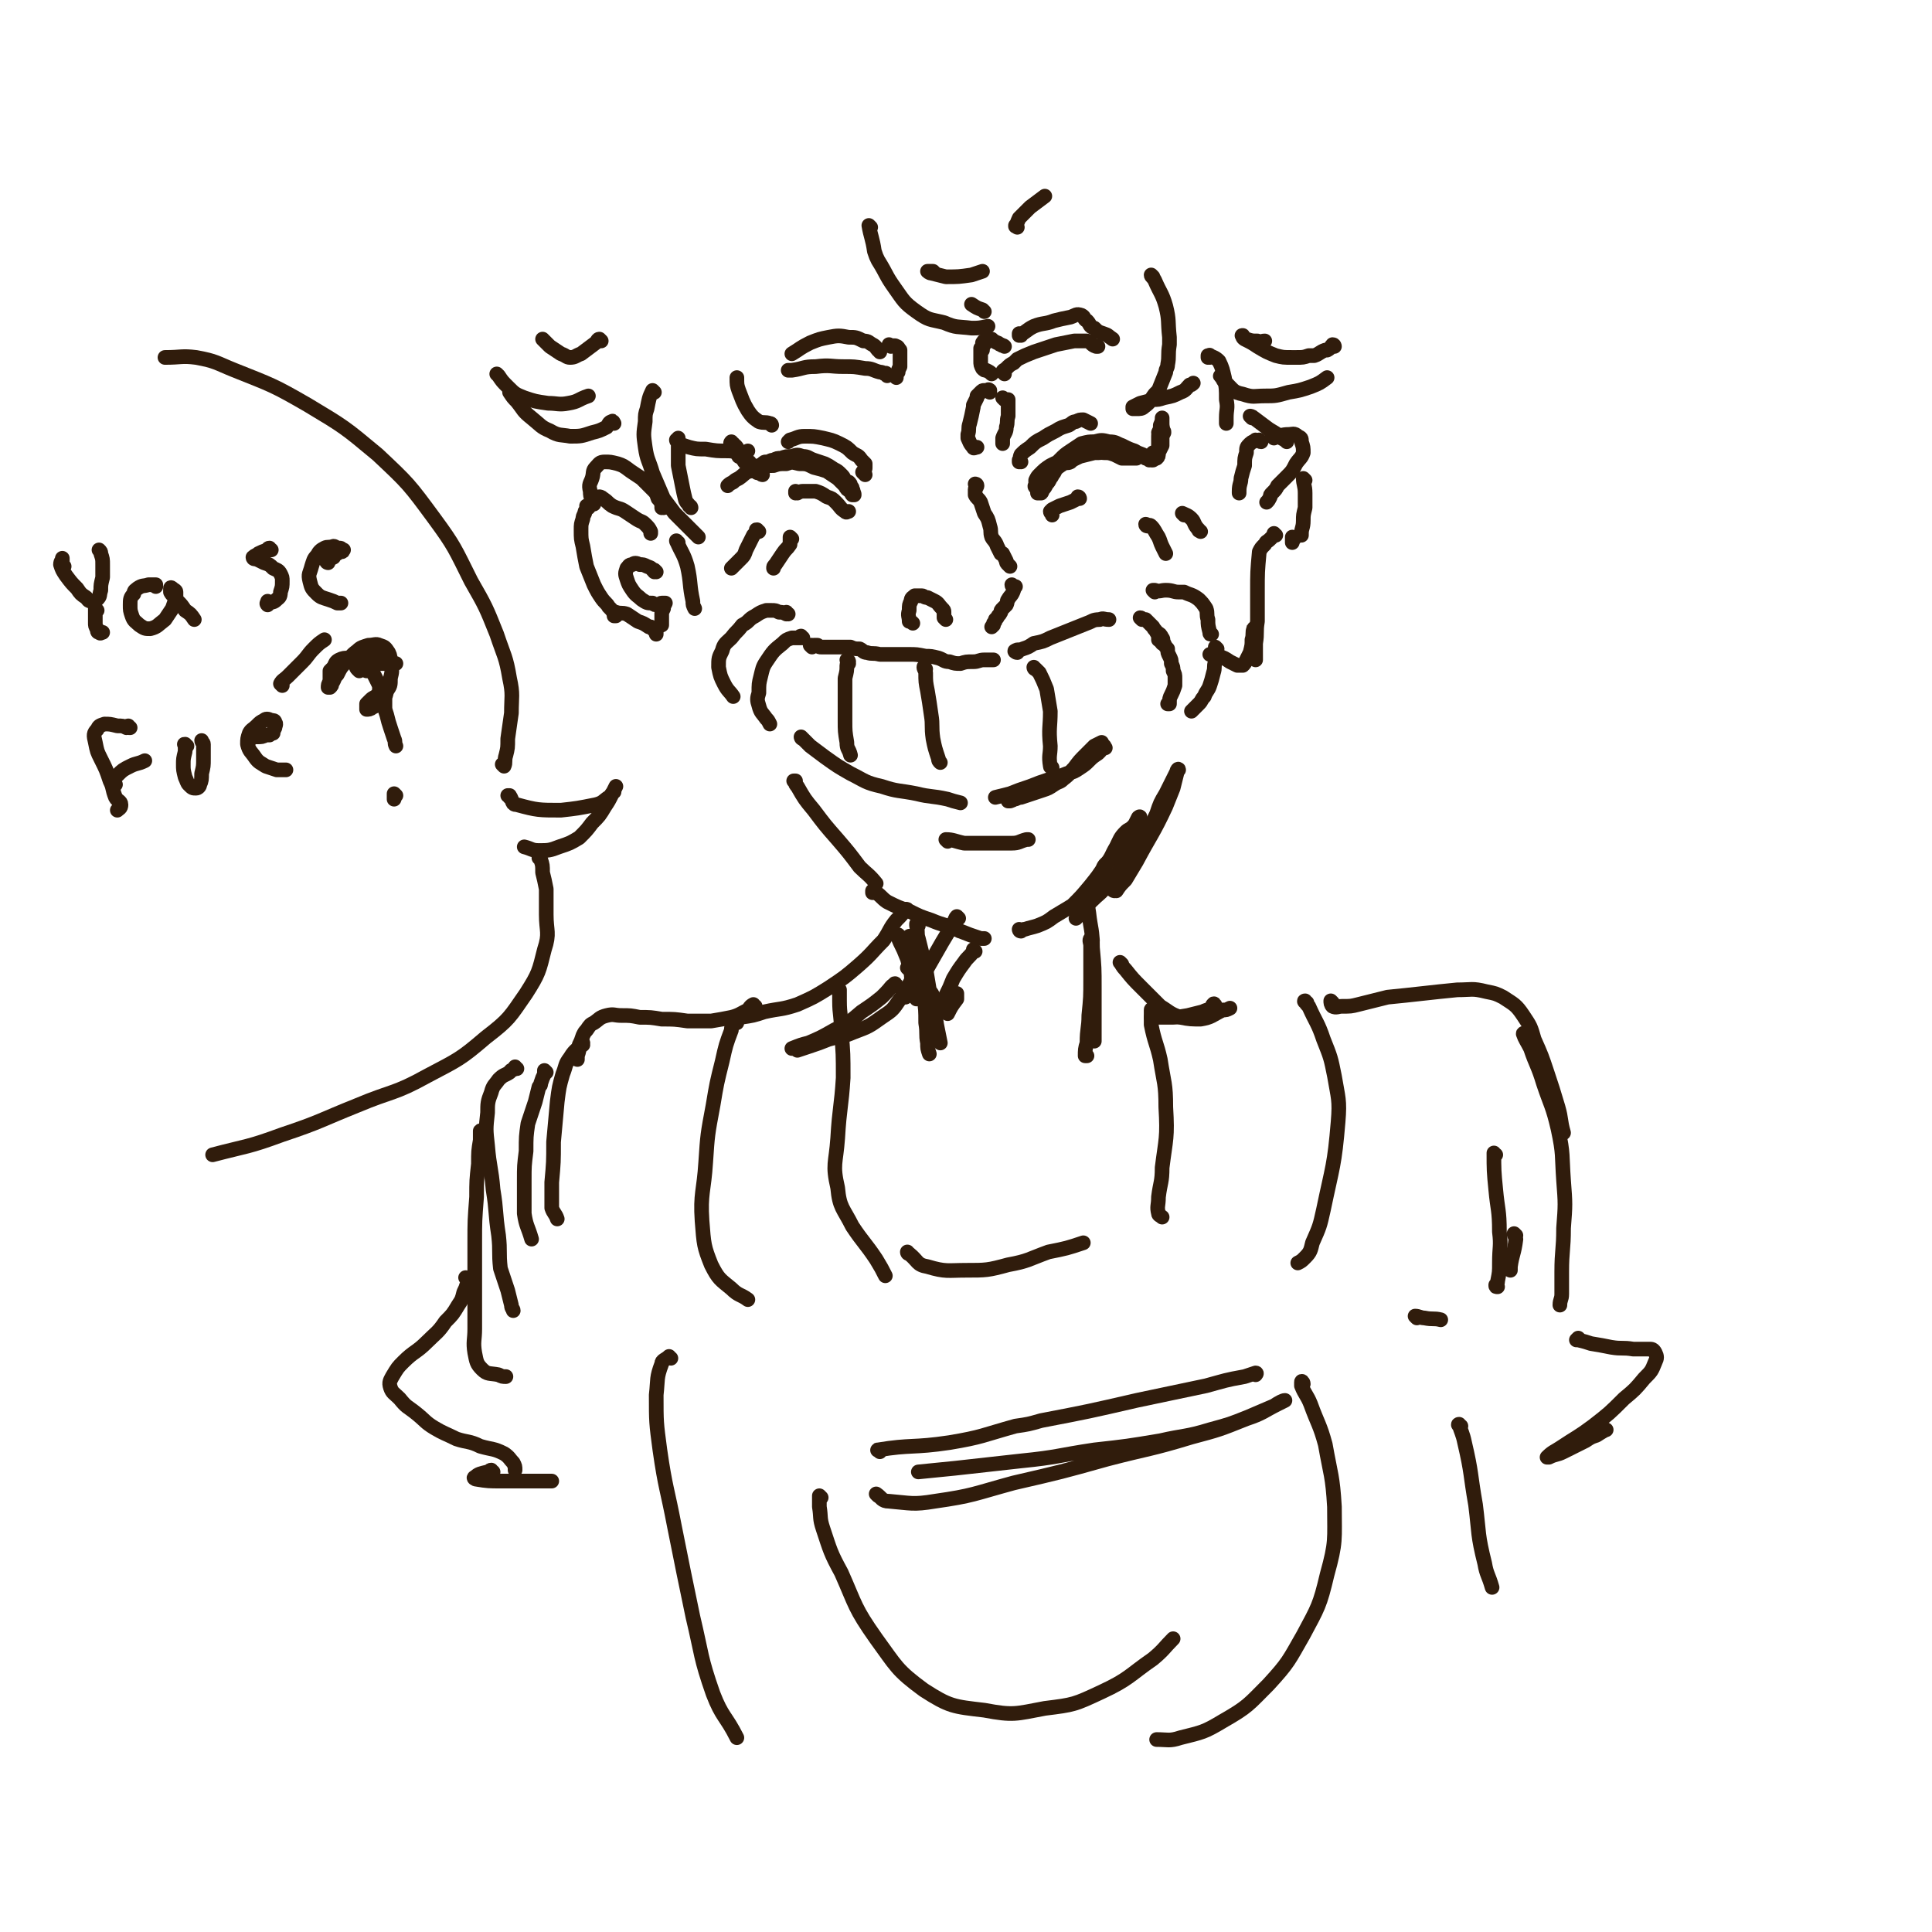 <svg viewBox='0 0 1054 1054' version='1.1' xmlns='http://www.w3.org/2000/svg' xmlns:xlink='http://www.w3.org/1999/xlink'><g fill='none' stroke='rgb(48,28,12)' stroke-width='8' stroke-linecap='round' stroke-linejoin='round'><path d='M462,265c0,0 -1,0 -1,-1 0,0 0,0 0,0 0,-1 0,-1 0,-2 -1,-2 -1,-2 -2,-3 -2,-2 -2,-2 -4,-3 -3,-2 -3,-2 -5,-3 -3,-1 -3,-1 -6,-2 -3,-1 -3,-2 -6,-2 -3,-1 -3,-1 -6,0 -3,0 -3,0 -6,1 -2,0 -2,0 -4,1 -2,0 -2,1 -4,1 -1,0 -1,0 -2,1 0,0 0,0 -1,1 0,0 0,0 -1,1 0,0 0,0 0,0 0,0 0,0 0,0 2,0 2,0 3,0 2,-1 2,-1 5,-1 3,-1 3,-1 7,-1 3,-1 3,-1 7,-1 2,0 2,-1 5,-1 3,1 3,1 5,2 3,1 3,1 5,2 2,2 2,2 5,3 2,2 2,1 4,3 1,1 1,1 2,2 1,1 1,0 1,0 1,1 1,1 1,2 1,1 1,1 1,2 1,1 0,1 0,2 0,0 0,0 0,0 1,0 1,0 1,1 0,0 0,0 0,0 0,0 0,0 0,0 0,0 0,0 0,0 -1,0 -1,0 -1,0 -1,-1 0,-1 -1,-2 -2,-1 -2,-1 -3,-3 -2,-2 -2,-2 -4,-4 -3,-2 -3,-2 -6,-4 -3,-1 -3,-1 -7,-2 -4,-2 -4,-2 -8,-2 -4,-1 -4,-1 -9,-1 -5,0 -5,0 -10,1 -4,1 -4,2 -8,4 -3,1 -3,2 -6,4 -2,1 -2,1 -3,2 -2,1 -2,1 -3,2 '/><path d='M416,259c0,0 -1,0 -1,-1 -1,0 -1,0 -1,0 -1,0 -1,0 -2,-1 -1,-1 -1,-1 -2,-2 -2,-1 -2,-1 -3,-3 -2,-2 -2,-2 -4,-3 -1,-2 -1,-2 -2,-3 0,-1 0,-1 -1,-2 0,-1 1,-1 1,-1 1,1 1,1 2,3 1,2 1,2 2,4 1,2 1,2 3,4 1,1 1,1 2,2 0,1 0,1 1,1 0,0 0,0 0,0 0,-1 0,-2 -1,-3 -1,-2 -1,-2 -3,-3 -2,-3 -2,-3 -4,-5 -2,-2 -2,-1 -4,-3 0,-1 -1,-1 0,-2 0,0 0,1 1,1 '/><path d='M566,266c-1,0 -1,0 -1,-1 -1,0 0,1 0,1 0,-2 0,-2 0,-4 1,-2 1,-2 2,-3 3,-3 3,-3 6,-5 4,-2 4,-2 8,-3 4,-2 4,-1 8,-2 4,-1 4,-1 8,-2 4,0 4,0 7,-1 3,0 3,0 5,0 2,0 2,0 3,1 2,0 2,0 3,1 1,1 0,1 1,2 0,0 0,0 1,0 0,0 0,0 1,0 0,0 0,0 1,0 0,0 0,0 0,0 1,0 1,0 1,0 0,0 0,0 -1,0 0,0 0,0 0,0 -1,0 -1,0 -1,0 -2,0 -2,0 -4,0 -1,0 -1,0 -2,0 -2,-1 -2,-1 -4,-2 -3,-1 -3,-1 -5,-1 -3,0 -3,-1 -6,0 -3,0 -3,0 -5,1 -3,1 -3,1 -5,2 -2,1 -2,1 -3,2 -2,1 -2,0 -4,1 -3,2 -3,2 -5,4 -1,1 -1,2 -2,3 -1,1 -1,1 -2,2 0,1 0,1 -1,2 0,1 0,1 0,1 -1,0 -1,0 -2,0 0,0 0,0 0,0 0,0 0,0 0,0 0,0 0,0 -1,0 0,0 0,0 0,-1 1,-1 1,-1 1,-2 1,-1 1,-1 2,-2 1,-2 1,-2 3,-3 2,-2 3,-2 5,-4 3,-2 3,-2 6,-3 4,-2 4,-2 8,-3 3,-1 3,-1 7,-2 3,-1 3,-1 6,-1 5,0 5,0 10,1 2,0 2,1 4,2 2,1 2,0 4,1 2,1 2,1 3,2 1,0 1,0 1,1 0,0 0,0 0,0 0,0 0,0 0,0 0,0 0,0 0,0 -1,-1 -1,-1 -2,-1 -1,-1 -1,-1 -3,-1 -3,-1 -3,-1 -5,-2 -3,0 -3,0 -6,-1 -4,0 -4,0 -7,0 -3,0 -3,0 -6,0 -3,0 -3,0 -6,0 -3,1 -3,2 -5,3 -3,1 -3,1 -6,2 -2,2 -2,2 -4,4 -1,1 -1,1 -2,3 -1,1 -1,2 -2,3 -1,2 -1,2 -2,3 -1,2 -1,2 -2,3 -1,1 0,1 -1,2 0,0 -1,0 -1,0 0,0 0,0 -1,0 0,0 0,0 0,0 0,0 0,0 0,0 0,-1 0,-1 0,-2 0,-2 0,-2 1,-4 1,-2 1,-2 3,-4 4,-4 4,-4 8,-8 3,-3 3,-3 6,-5 3,-2 3,-2 6,-4 4,-1 4,-1 7,-1 4,-1 4,-1 8,0 4,0 4,1 7,2 4,2 4,2 7,3 3,2 3,1 6,3 1,0 1,1 2,1 1,1 1,1 2,1 0,0 -1,0 -1,0 '/><path d='M630,248c-1,0 -1,-1 -1,-1 0,0 0,0 0,0 0,1 1,1 1,0 0,0 1,0 1,-1 1,-2 1,-2 2,-4 0,-1 0,-1 1,-3 0,-1 0,-1 1,-3 0,-1 0,-1 -1,-1 0,-1 0,-1 -1,-1 0,1 0,1 0,2 -1,1 -1,1 -1,2 0,2 0,2 0,4 0,2 0,2 -1,5 0,1 0,1 0,2 0,1 0,1 0,1 0,0 0,0 0,0 1,-1 1,-1 1,-3 1,-2 1,-2 2,-4 0,-3 0,-3 0,-6 1,-3 0,-3 0,-6 0,-1 0,-1 0,-3 0,0 0,0 0,0 0,1 0,2 -1,4 0,2 0,2 -1,4 '/><path d='M472,259c-1,-1 -1,-1 -1,-1 -1,-1 0,0 0,0 0,0 0,0 0,0 0,-1 0,-1 0,-1 1,-1 1,-1 1,-2 0,-1 0,-1 0,-2 -1,-1 -1,-1 -2,-2 -2,-3 -2,-2 -5,-4 -3,-3 -3,-3 -7,-5 -4,-2 -5,-2 -9,-3 -5,-1 -5,-1 -10,-1 -4,0 -4,1 -8,2 0,0 0,0 -1,1 '/><path d='M557,252c0,0 -1,0 -1,-1 0,0 0,1 0,1 1,-2 0,-2 1,-4 2,-2 2,-2 5,-4 3,-3 3,-3 7,-5 3,-2 3,-2 7,-4 3,-2 4,-2 7,-3 2,-1 2,-2 4,-2 2,-1 2,-1 4,-1 2,1 2,1 4,2 '/><path d='M486,189c0,0 0,0 -1,-1 0,0 1,1 1,1 1,0 2,-1 3,0 1,0 1,1 2,2 0,2 0,2 0,4 0,3 0,3 0,5 -1,2 -1,2 -1,3 -1,1 -1,1 -1,2 0,0 0,0 0,1 '/><path d='M480,192c0,0 0,-1 -1,-1 0,0 0,0 0,0 -1,-1 -1,-2 -3,-3 -2,-1 -2,-2 -5,-2 -4,-2 -4,-2 -8,-2 -5,-1 -6,-1 -11,0 -5,1 -5,1 -10,3 -6,3 -5,3 -10,6 '/><path d='M484,205c0,-1 -1,-1 -1,-1 0,-1 1,0 0,0 -1,0 -1,-1 -3,-1 -4,-1 -4,-2 -8,-2 -6,-1 -6,-1 -12,-1 -7,0 -7,-1 -15,0 -7,0 -6,1 -13,2 -1,0 -1,0 -2,0 '/><path d='M536,191c0,0 -1,-1 -1,-1 0,1 0,2 0,3 0,2 0,2 0,4 0,2 0,2 1,4 1,1 1,1 2,1 2,1 2,1 3,2 '/><path d='M537,188c-1,0 -1,-1 -1,-1 0,0 0,0 0,0 1,0 0,-1 1,-1 1,0 1,-1 2,-1 1,0 1,0 2,0 1,1 1,1 3,2 1,0 1,1 2,1 1,1 1,0 2,1 '/><path d='M557,183c0,0 -1,-1 -1,-1 0,0 0,1 0,1 4,-2 4,-3 8,-5 5,-2 6,-1 11,-3 4,-1 4,-1 9,-2 3,-1 3,-2 6,-1 2,1 1,2 3,3 2,2 1,3 4,4 2,2 2,2 5,3 3,1 2,1 5,3 '/><path d='M548,204c0,0 -1,-1 -1,-1 0,-1 1,-1 2,-2 2,-2 2,-2 4,-3 1,-1 1,-1 2,-2 4,-2 4,-2 9,-4 6,-2 6,-2 12,-4 5,-1 5,-1 10,-2 3,0 4,0 7,0 3,1 2,2 5,3 0,0 0,0 1,0 '/><path d='M540,214c0,-1 -1,-1 -1,-1 0,-1 1,0 1,0 -1,0 -1,0 -2,0 0,0 0,0 -1,0 -1,0 -1,0 -2,1 -1,1 -1,1 -2,2 0,0 0,0 0,1 -1,2 -1,2 -2,4 0,1 0,1 0,1 -1,5 -1,5 -2,9 -1,3 0,3 -1,6 0,1 0,1 0,2 1,2 1,3 3,5 0,1 1,0 2,0 '/><path d='M548,218c0,0 0,0 -1,-1 0,0 1,1 1,1 0,0 0,0 1,0 0,0 1,0 1,0 0,2 0,2 0,4 0,3 0,3 0,5 -1,3 0,3 -1,6 0,3 -1,3 -2,6 0,1 0,1 0,3 '/><path d='M533,265c0,0 -1,-1 -1,-1 0,0 1,0 1,1 0,1 -1,1 -1,2 0,1 0,2 0,3 1,2 2,2 3,4 1,3 1,3 2,6 2,3 2,3 3,7 1,3 0,3 1,6 1,2 2,2 3,5 1,2 1,2 2,4 1,0 1,0 1,0 1,2 1,2 2,4 0,1 0,1 1,2 1,1 1,1 1,1 '/><path d='M553,320c0,0 -1,0 -1,-1 0,0 1,1 2,1 0,0 0,0 0,0 0,0 0,0 0,0 -1,1 -1,1 -1,2 -1,3 -2,3 -3,5 -1,1 0,1 -1,3 -1,1 -1,1 -2,2 -1,1 -1,1 -1,2 -1,2 -1,1 -2,3 0,0 0,0 -1,1 0,1 0,1 -1,2 0,1 0,1 0,1 -1,1 -1,1 -1,1 '/><path d='M516,338c-1,-1 -1,-1 -1,-1 0,-1 0,0 0,-1 0,0 0,-1 0,-2 0,-1 0,-1 -1,-2 -2,-2 -2,-3 -4,-4 -2,-1 -2,-1 -4,-2 -2,0 -2,-1 -3,-1 -2,0 -2,0 -4,0 -1,1 -2,1 -2,3 -1,2 -1,2 -1,5 -1,3 0,3 0,6 1,0 1,0 2,1 '/><path d='M438,348c-1,0 -1,0 -1,-1 -1,0 0,1 0,1 -1,0 -1,0 -2,0 -2,0 -2,0 -3,0 -3,1 -3,1 -5,3 -5,4 -5,4 -9,10 -2,3 -2,4 -3,8 -1,4 -1,4 -1,9 -1,3 -1,4 0,7 1,4 2,4 4,7 1,1 1,1 2,3 '/><path d='M443,353c0,0 -1,-1 -1,-1 0,0 0,0 1,0 1,1 1,0 1,0 1,0 1,0 2,0 1,1 1,1 2,1 2,0 2,0 4,0 3,0 3,0 6,0 3,0 3,0 6,0 2,1 3,1 5,1 2,1 2,2 4,2 3,1 3,0 7,1 3,0 3,0 7,0 4,0 4,0 9,0 4,0 4,0 9,1 3,0 3,0 7,1 3,1 3,2 6,2 3,1 3,1 6,1 3,-1 3,-1 7,-1 3,0 3,-1 6,-1 3,0 3,0 5,0 '/><path d='M555,356c-1,0 -2,-1 -1,-1 1,-1 2,0 4,-1 3,-1 3,-1 6,-3 5,-1 5,-1 9,-3 10,-4 10,-4 20,-8 3,-1 3,-2 7,-2 2,-1 2,0 5,0 '/><path d='M623,338c0,0 0,-1 -1,-1 0,0 1,1 1,1 1,0 1,0 2,0 1,1 1,1 2,2 1,1 1,1 2,2 1,2 1,1 2,3 2,1 2,1 3,3 1,1 0,1 0,3 '/><path d='M633,349c0,0 -1,-1 -1,-1 0,0 0,0 0,1 1,1 2,1 3,2 1,2 1,2 2,3 0,2 0,2 1,4 1,2 1,2 1,4 1,2 1,2 1,4 1,2 1,2 1,4 0,2 0,2 0,4 -1,3 -1,3 -2,5 -1,2 -1,2 -1,5 -1,0 -1,0 -1,0 '/><path d='M438,403c0,0 -1,-1 -1,-1 0,0 0,1 1,1 2,2 2,2 4,4 4,3 4,3 8,6 7,5 7,5 14,9 8,4 8,5 17,7 9,3 9,2 19,4 8,2 8,1 17,3 3,1 3,1 7,2 '/><path d='M551,437c0,0 -1,-1 -1,-1 0,0 0,1 0,1 1,0 2,0 3,-1 2,0 2,-1 4,-1 3,-1 3,-1 6,-2 3,-1 3,-1 6,-2 3,-1 3,-1 6,-3 3,-2 3,-1 5,-3 4,-3 3,-3 6,-6 3,-4 3,-4 6,-7 3,-3 3,-3 5,-5 2,-1 2,-1 4,-2 '/><path d='M603,408c0,0 -1,-1 -1,-1 0,0 1,0 0,0 -1,2 -1,2 -3,4 -3,2 -3,2 -5,4 -2,2 -2,2 -5,4 -3,2 -3,2 -7,3 -5,2 -5,2 -9,3 -6,2 -6,2 -11,4 -6,2 -6,2 -11,4 -4,1 -4,1 -8,2 0,0 0,0 0,0 '/><path d='M430,335c-1,0 -1,-1 -1,-1 0,0 0,1 0,1 -2,-1 -2,-1 -4,-1 -2,-1 -2,-1 -4,-1 -1,0 -2,0 -3,0 -3,1 -3,1 -6,3 -4,2 -3,3 -7,5 -3,4 -3,3 -6,7 -3,3 -4,3 -5,7 -2,4 -2,4 -2,9 1,5 1,5 3,9 2,4 3,4 5,7 '/><path d='M630,323c0,0 -1,-1 -1,-1 0,0 0,0 1,0 3,1 3,0 6,0 4,0 4,1 7,1 1,0 2,0 3,0 4,2 4,1 8,4 2,2 2,2 4,5 1,3 0,3 1,6 0,3 0,3 1,7 0,1 0,1 1,1 '/><path d='M463,361c0,0 0,-1 -1,-1 0,0 1,1 1,2 0,0 -1,0 -1,1 0,3 0,3 -1,7 0,4 0,4 0,8 0,8 0,8 0,15 0,6 0,6 1,12 0,4 1,3 2,7 '/><path d='M505,365c0,0 -1,-2 -1,-1 0,1 1,2 1,3 0,5 0,5 1,10 1,6 1,6 2,13 1,6 0,6 1,13 1,5 1,5 3,11 0,1 0,1 1,2 '/><path d='M565,365c0,0 -1,0 -1,-1 0,0 0,1 1,1 1,1 1,1 2,2 2,4 2,4 4,9 1,6 1,6 2,12 0,9 -1,9 0,19 0,5 -1,5 0,11 0,1 1,0 1,1 '/><path d='M435,269c0,0 -1,0 -1,-1 0,0 0,1 0,1 2,0 2,-1 4,-1 4,0 4,0 7,0 3,1 3,1 6,3 3,1 3,1 5,3 3,3 2,3 5,5 1,1 1,0 2,0 '/><path d='M589,272c0,0 0,-1 -1,-1 0,0 0,1 0,1 -2,1 -2,1 -4,2 -3,1 -3,1 -6,2 -2,1 -2,1 -4,2 -1,1 -1,1 -1,1 0,1 1,1 1,2 '/><path d='M517,459c0,0 -1,-1 -1,-1 4,0 5,1 10,2 7,0 7,0 14,0 6,0 6,0 12,0 4,0 4,-1 8,-2 1,0 1,0 1,0 '/><path d='M362,277c0,0 0,0 -1,-1 0,0 1,1 0,1 0,-1 0,-1 0,-2 -1,-2 -1,-2 -2,-3 -1,-3 -1,-3 -3,-5 -3,-3 -3,-3 -6,-6 -3,-2 -3,-2 -6,-4 -4,-3 -4,-3 -7,-4 -4,-1 -4,-1 -7,-1 -3,0 -3,1 -5,3 -2,2 -1,3 -2,6 -1,3 -2,3 -1,7 0,4 1,4 2,7 '/><path d='M328,272c0,0 -2,-1 -1,-1 0,0 1,0 2,1 3,2 2,2 5,4 4,2 4,1 7,3 3,2 3,2 6,4 3,2 3,1 5,3 2,2 2,2 3,4 0,0 0,0 0,1 '/><path d='M321,277c0,0 0,-1 -1,-1 0,0 0,1 0,1 0,2 -1,1 -1,3 -1,2 -1,2 -1,3 -1,3 -1,3 -1,6 0,5 0,5 1,9 1,6 1,6 2,11 2,5 2,5 4,10 2,4 2,4 4,7 2,3 3,3 4,5 2,2 2,2 3,4 0,0 0,0 0,1 0,0 0,0 1,0 '/><path d='M336,335c0,0 0,-1 -1,-1 0,0 1,0 1,0 0,0 -1,0 -1,0 0,0 1,0 1,0 3,1 3,0 6,1 3,2 3,2 6,4 3,1 3,1 6,3 0,0 1,0 1,0 1,1 1,1 2,2 0,0 0,0 1,1 0,0 0,0 0,1 '/><path d='M358,312c0,0 0,0 -1,-1 0,0 0,1 0,1 -2,-2 -1,-2 -4,-3 -2,-1 -2,-1 -4,-1 -2,-1 -3,-1 -4,0 -2,0 -2,1 -3,2 -1,3 -1,3 0,6 1,3 1,3 3,6 2,3 3,3 5,5 3,2 3,2 6,2 1,1 1,1 3,1 1,0 1,-1 2,-1 1,0 1,0 2,0 0,0 0,0 0,0 -1,2 -1,2 -1,3 -1,2 -1,2 -1,3 0,2 0,2 0,4 0,1 0,1 0,2 '/><path d='M688,241c-1,0 -1,-1 -1,-1 0,0 0,0 0,0 -1,1 -1,0 -2,0 -1,1 -2,1 -3,2 -2,2 -2,2 -2,5 -1,3 -1,3 -1,7 -1,3 -1,3 -2,7 0,3 -1,3 -1,7 0,0 0,0 0,1 '/><path d='M695,239c0,0 -1,-1 -1,-1 0,0 1,1 2,0 3,0 3,-1 7,-1 2,0 3,-1 5,1 2,1 2,1 2,3 1,3 1,3 1,6 -1,3 -2,3 -4,6 -2,4 -2,4 -5,7 -2,2 -2,2 -5,5 -1,2 -1,2 -3,4 -1,1 -1,1 -1,2 -1,2 -1,2 -2,3 '/><path d='M712,262c0,0 -1,-1 -1,-1 0,3 1,4 1,8 0,4 0,4 0,8 -1,4 -1,4 -1,7 0,4 -1,4 -1,7 0,1 0,1 0,1 '/><path d='M706,294c0,0 -1,-1 -1,-1 0,0 0,1 0,1 0,0 0,0 0,1 0,1 0,1 0,1 '/><path d='M370,296c-1,0 -1,-1 -1,-1 0,0 0,0 0,0 3,7 4,7 6,14 2,9 1,10 3,19 0,2 0,2 1,4 '/><path d='M434,427c0,0 -1,-1 -1,-1 0,0 0,0 1,0 0,2 0,2 1,3 4,7 4,7 9,13 6,8 6,8 13,16 6,7 6,7 12,15 4,4 5,4 9,9 '/><path d='M477,487c-1,0 -1,0 -1,-1 0,0 0,1 0,1 1,0 1,0 2,0 3,2 3,3 6,5 6,3 6,3 12,5 6,3 6,3 12,5 7,3 7,2 13,5 2,0 2,1 3,1 5,2 5,2 11,4 1,0 1,0 2,0 '/><path d='M557,508c0,0 -1,-1 -1,-1 0,0 0,1 1,1 1,-1 1,-1 2,-1 3,-1 4,-1 7,-2 5,-2 5,-2 9,-5 5,-3 5,-3 10,-6 5,-5 5,-5 10,-11 4,-5 4,-5 8,-11 4,-5 3,-5 6,-10 2,-4 2,-5 5,-8 2,-2 2,-1 4,-3 1,0 1,0 2,-1 '/><path d='M603,474c0,0 -1,0 -1,-1 1,-2 2,-2 4,-4 4,-5 5,-5 8,-10 2,-3 2,-3 4,-6 0,-1 1,-1 2,-2 1,-2 1,-2 2,-4 0,-1 0,-1 0,-1 0,-1 -1,0 -1,0 -1,2 -1,2 -2,4 -1,3 -1,3 -2,6 -1,3 -1,3 -2,5 -1,2 -2,2 -3,4 '/><path d='M608,486c0,0 -1,0 -1,-1 0,0 1,1 2,1 2,-3 2,-3 5,-6 3,-5 3,-5 6,-10 8,-15 9,-15 16,-30 2,-5 2,-5 4,-10 1,-4 1,-4 2,-8 0,-1 0,-2 1,-2 0,-1 -1,0 -1,1 -1,2 -1,2 -2,4 -2,4 -2,4 -4,8 -3,5 -3,5 -5,11 -3,6 -3,7 -7,13 -4,8 -4,8 -10,14 -5,6 -5,6 -10,12 -4,5 -4,4 -9,9 -3,3 -3,3 -6,6 -1,2 -1,2 -2,3 '/><path d='M491,511c0,0 -1,-1 -1,-1 0,1 0,2 1,4 2,4 2,4 4,9 1,4 2,4 3,9 1,5 1,6 1,11 1,1 1,1 1,2 '/><path d='M497,512c0,0 -1,-2 -1,-1 0,0 0,1 0,2 0,4 0,4 0,8 2,5 3,5 4,10 2,7 3,7 4,13 1,7 1,7 1,14 1,6 0,6 1,11 0,3 0,3 1,6 '/><path d='M501,505c-1,0 -1,-1 -1,-1 0,0 0,0 0,0 0,1 0,1 0,1 1,4 0,4 1,7 2,8 2,8 4,16 1,6 1,6 2,12 1,2 2,2 2,5 1,7 1,7 2,14 1,5 1,5 2,10 '/><path d='M596,513c0,0 -1,-1 -1,-1 -1,1 0,2 0,4 0,9 0,9 0,18 0,10 0,10 -1,20 0,7 -1,7 -1,15 -1,3 -1,4 -1,7 0,0 0,0 1,0 '/><path d='M594,488c0,0 -1,-1 -1,-1 0,4 0,5 1,11 1,9 2,9 2,19 1,11 1,11 1,22 0,14 0,14 0,29 '/><path d='M523,501c0,0 -1,-1 -1,-1 -1,1 -1,2 -2,4 -3,5 -3,5 -6,10 -4,7 -4,7 -8,14 -3,6 -4,5 -8,11 -2,2 -2,2 -4,4 0,1 0,1 0,1 '/><path d='M532,519c0,0 -1,-1 -1,-1 0,0 0,1 0,1 -2,3 -3,3 -5,6 -3,4 -3,4 -6,9 -2,5 -2,5 -4,9 -1,3 -1,3 -1,6 0,0 0,1 0,1 2,0 2,-1 4,-2 1,-2 1,-2 2,-4 1,-1 1,-2 1,-2 0,0 0,1 0,3 -3,4 -3,4 -5,8 '/><path d='M496,529c0,0 -1,-1 -1,-1 0,0 1,0 1,0 1,1 1,1 1,2 0,3 1,4 -1,7 -1,4 -2,5 -5,8 -4,6 -4,6 -10,10 -7,5 -7,5 -15,8 -7,3 -7,2 -14,4 -5,2 -5,2 -11,4 -3,1 -3,1 -6,2 '/><path d='M489,538c0,-1 -1,-2 -1,-1 -2,1 -2,2 -5,5 -1,1 -1,1 -2,2 -5,4 -5,4 -11,8 -7,6 -7,6 -15,10 -7,4 -7,4 -14,7 -4,1 -4,1 -9,3 '/><path d='M612,526c0,0 -1,-1 -1,-1 1,1 1,2 3,4 4,5 4,5 9,10 5,5 5,5 10,10 5,3 5,4 11,6 5,1 6,1 11,1 6,-1 6,-2 12,-5 2,0 2,0 4,-1 '/><path d='M663,549c0,-1 -1,-2 -1,-1 -1,0 0,1 -1,2 -2,1 -3,1 -5,2 -4,1 -4,1 -8,2 -6,1 -6,1 -11,1 -5,0 -5,0 -9,0 '/><path d='M495,497c0,-1 0,-1 -1,-1 0,0 1,0 0,0 -2,3 -2,3 -5,6 -4,5 -3,5 -7,11 -7,7 -6,7 -14,14 -7,6 -7,6 -16,12 -8,5 -8,5 -17,9 -9,3 -9,2 -18,4 -6,2 -6,2 -13,3 -1,0 -1,0 -1,0 '/><path d='M414,290c-1,0 -1,-1 -1,-1 -1,0 0,0 0,1 -1,1 -1,1 -2,2 -2,4 -2,4 -4,8 -1,3 -1,3 -3,5 -2,2 -2,2 -4,4 0,0 0,0 -1,1 '/><path d='M432,294c0,0 -1,-1 -1,-1 0,1 0,2 0,4 -2,3 -2,2 -4,5 -2,3 -2,3 -4,6 -1,1 -1,1 -1,2 '/><path d='M626,287c0,0 -1,0 -1,-1 0,0 1,0 1,1 1,0 1,-1 2,0 2,2 2,3 4,6 1,2 1,3 2,5 1,2 1,2 2,4 '/><path d='M646,281c0,0 -1,-1 -1,-1 2,1 3,1 5,3 2,2 1,3 4,6 0,1 0,0 1,1 '/><path d='M357,214c0,0 -1,-1 -1,-1 -2,4 -2,5 -3,10 -1,3 -1,3 -1,7 -1,7 -1,7 0,14 1,7 2,7 4,14 3,7 3,7 6,14 3,4 3,4 6,8 1,1 1,1 2,2 4,4 4,4 7,7 2,2 2,2 4,4 '/><path d='M377,277c0,0 0,-1 -1,-1 -1,-2 -1,-1 -2,-3 -1,-4 -1,-4 -2,-9 -1,-5 -1,-5 -2,-10 0,-5 0,-5 0,-9 0,-3 0,-3 0,-5 0,-1 0,-1 0,-1 0,0 0,0 0,0 0,1 -1,1 -1,1 0,0 0,1 1,1 2,2 3,2 6,3 4,1 4,1 9,1 6,1 6,1 12,1 4,0 4,1 8,1 2,0 2,0 3,-1 '/><path d='M421,232c0,0 0,-1 -1,-1 -3,-1 -3,0 -6,-1 -3,-2 -4,-3 -6,-6 -3,-5 -3,-6 -5,-11 -1,-3 -1,-3 -1,-7 '/><path d='M475,124c0,0 -1,-1 -1,-1 1,6 2,7 3,14 1,3 1,3 2,5 5,8 4,8 9,15 5,7 5,8 12,13 7,5 7,4 15,6 7,3 7,2 15,3 4,0 4,0 9,-1 '/><path d='M537,170c0,0 0,0 -1,-1 -3,-1 -3,-1 -6,-3 '/><path d='M510,149c0,0 0,0 -1,-1 -1,0 -1,0 -3,0 0,0 0,0 0,0 0,0 1,1 2,1 4,1 4,1 8,2 7,0 7,0 14,-1 3,-1 3,-1 6,-2 '/><path d='M555,124c0,0 -1,-1 -1,-1 0,0 0,1 0,0 1,-1 1,-2 2,-4 3,-3 3,-3 6,-6 4,-3 4,-3 8,-6 '/><path d='M629,151c0,0 -1,-1 -1,-1 0,1 1,1 2,3 3,7 4,7 6,14 2,8 1,8 2,17 0,2 0,2 0,4 -1,6 0,6 -1,11 0,2 -1,2 -1,4 -2,5 -2,5 -4,10 -1,1 -1,1 -2,2 -3,4 -2,4 -6,7 -1,1 -2,1 -4,1 -1,0 -1,0 -2,0 0,0 0,0 0,-1 2,-1 2,-1 4,-2 4,-1 4,-1 7,-2 3,0 3,0 6,-1 5,-1 5,-1 9,-3 3,-1 3,-2 5,-4 1,0 1,0 2,-1 '/><path d='M660,195c-1,0 -1,-1 -1,-1 0,0 0,1 0,1 1,-1 1,-2 1,-1 2,1 3,1 5,3 2,4 2,5 3,9 1,6 1,6 1,12 1,5 0,5 0,10 0,1 0,1 0,3 '/><path d='M683,228c0,0 -1,-1 -1,-1 0,0 1,0 2,1 4,3 4,3 8,6 3,2 4,2 7,5 2,1 2,1 3,2 '/><path d='M664,354c0,0 -1,-1 -1,-1 0,1 0,1 0,2 0,3 0,3 0,6 -1,3 0,3 -1,6 -1,4 -1,4 -2,7 -1,3 -2,3 -3,6 -2,2 -1,2 -3,4 -2,2 -2,2 -4,4 0,0 0,0 0,0 '/><path d='M278,435c0,0 0,-1 -1,-1 0,0 1,0 1,0 2,3 1,5 4,5 11,3 12,3 24,3 9,-1 9,-1 19,-3 4,-1 4,-2 7,-4 2,-1 1,-2 3,-3 0,-1 0,-1 1,-3 0,0 0,0 0,0 -1,2 -1,2 -2,4 -2,4 -2,4 -4,7 -3,5 -3,5 -7,9 -3,4 -3,4 -7,8 -5,3 -5,3 -11,5 -5,2 -6,2 -11,2 -4,0 -4,-1 -8,-2 '/><path d='M275,418c0,0 0,0 -1,-1 0,0 1,1 1,1 1,-2 0,-3 1,-6 1,-4 1,-4 1,-9 1,-7 1,-7 2,-14 0,-9 1,-10 -1,-19 -2,-12 -3,-12 -7,-24 -6,-15 -6,-15 -14,-29 -9,-18 -9,-19 -20,-34 -14,-19 -14,-19 -31,-35 -18,-15 -18,-15 -38,-27 -19,-11 -20,-11 -40,-19 -10,-4 -10,-5 -21,-7 -8,-1 -8,0 -17,0 '/><path d='M295,469c0,0 0,-1 -1,-1 0,0 1,0 1,1 1,3 1,3 1,7 1,4 1,4 2,9 0,7 0,7 0,14 0,9 2,10 -1,19 -3,12 -3,13 -10,24 -9,13 -9,14 -22,24 -14,12 -15,12 -32,21 -18,10 -19,8 -38,16 -20,8 -20,9 -41,16 -19,7 -19,6 -38,11 '/><path d='M35,309c0,0 -1,0 -1,-1 0,0 0,0 0,0 0,-2 0,-2 0,-3 0,0 0,-1 0,0 0,1 -1,1 -1,3 1,3 1,3 3,6 3,4 3,4 6,7 2,3 2,3 5,5 1,1 1,2 3,2 2,0 2,0 3,-1 2,-2 1,-2 2,-5 0,-3 0,-3 1,-7 0,-3 0,-3 0,-7 0,-3 0,-3 -1,-6 0,-1 0,-1 -1,-2 '/><path d='M53,333c0,0 -1,-1 -1,-1 0,0 0,0 0,1 0,1 0,1 0,3 0,2 0,2 0,4 0,1 0,2 1,3 0,1 0,2 1,2 1,1 1,0 2,0 '/><path d='M85,320c0,0 0,-1 -1,-1 0,0 1,0 1,0 0,0 -1,0 -1,0 -2,0 -2,0 -3,0 -3,1 -3,0 -6,2 -1,1 -2,1 -2,3 -2,2 -2,3 -2,6 0,3 0,3 1,6 1,3 2,3 4,5 3,2 3,2 6,2 4,-1 4,-2 8,-5 2,-3 2,-3 4,-6 1,-3 1,-3 2,-5 0,-2 0,-2 0,-4 0,-1 -1,-1 -2,-2 0,0 -1,-1 -1,0 0,0 0,1 0,2 1,2 2,2 4,5 2,2 2,2 4,5 3,2 3,2 5,5 '/><path d='M148,300c-1,0 -1,0 -1,-1 -1,0 -1,1 -1,1 -3,1 -3,1 -5,2 -1,1 -2,1 -3,2 0,1 1,1 2,1 2,1 2,1 4,2 3,1 3,1 5,3 2,1 3,1 4,3 1,2 1,2 1,4 0,3 0,3 -1,6 0,3 -1,3 -2,4 -2,2 -2,1 -4,2 -1,1 -1,1 -1,1 -1,-1 0,-1 0,-2 '/><path d='M179,307c0,0 -1,0 -1,-1 0,0 1,0 1,0 1,-1 1,-1 3,-2 1,-2 1,-2 2,-2 1,-1 1,-1 2,-1 1,0 1,0 1,-1 1,0 0,0 0,0 -1,-1 -1,-1 -2,-1 -2,0 -2,-1 -3,-1 -3,1 -3,0 -5,1 -2,1 -3,2 -4,4 -2,2 -2,3 -3,6 -1,4 -2,4 -1,8 1,4 1,4 4,7 2,2 3,2 6,3 3,1 3,1 5,2 1,0 1,0 2,0 '/><path d='M71,397c-1,0 -1,0 -1,-1 -1,0 0,1 -1,1 -2,-1 -2,-1 -5,-1 -4,-1 -4,-1 -7,-1 -3,1 -3,1 -4,3 -2,2 -2,3 -1,7 1,5 1,5 3,9 3,6 3,6 5,12 2,4 1,4 3,9 1,2 3,2 3,4 0,2 -1,2 -2,3 '/><path d='M63,428c0,0 -1,-1 -1,-1 0,0 0,0 0,0 1,-2 0,-3 2,-4 3,-3 3,-3 7,-5 4,-2 4,-1 8,-3 '/><path d='M102,407c-1,0 -1,-1 -1,-1 -1,0 0,0 0,1 0,1 0,2 0,3 -1,4 -1,4 -1,7 0,3 0,3 1,7 1,2 1,3 2,4 2,2 2,2 4,2 1,0 2,-1 2,-2 1,-2 1,-3 1,-6 1,-4 1,-4 1,-8 0,-4 0,-4 0,-8 0,-1 -1,-1 -1,-2 '/><path d='M137,403c-1,0 -2,-1 -1,-1 1,0 2,0 4,0 3,0 3,0 5,-1 1,0 1,0 2,0 1,-1 1,-1 2,-1 0,-1 0,-1 1,-3 0,-1 1,-2 0,-3 0,-1 -1,-1 -2,-1 -2,-1 -3,-1 -4,0 -2,1 -2,1 -4,3 -2,2 -3,2 -4,4 -1,3 -1,3 -1,6 1,4 2,4 4,7 2,3 3,3 6,5 3,1 3,1 6,2 3,0 3,0 5,0 '/><path d='M196,366c-1,-1 -1,-1 -1,-1 -1,-1 -1,-2 0,-3 1,-1 2,-1 3,-1 1,0 1,1 2,2 2,2 2,2 4,5 1,2 1,2 2,4 1,2 1,2 1,4 1,2 1,2 1,5 -1,2 -1,2 -2,3 0,0 0,0 0,0 '/><path d='M154,374c0,0 -1,-1 -1,-1 1,-2 2,-2 4,-4 4,-4 4,-4 8,-8 3,-3 3,-4 6,-7 3,-3 3,-3 6,-5 '/><path d='M200,366c0,0 -1,-1 -1,-1 0,-1 0,-1 1,-3 1,-2 1,-2 2,-4 1,0 1,-1 1,-1 1,-1 1,-1 1,-1 1,1 1,1 2,2 1,1 1,1 2,2 2,1 2,1 4,1 1,1 1,1 3,1 0,0 0,0 1,0 0,0 0,0 0,0 -1,0 -1,0 -1,0 -1,0 -1,0 -2,0 -1,0 -1,0 -3,0 -1,0 -1,0 -2,0 -2,0 -2,0 -3,-1 -2,0 -2,-1 -4,-1 -3,-1 -3,-1 -5,-1 -3,0 -3,0 -6,0 -2,0 -3,0 -5,1 -2,1 -2,2 -3,4 -1,1 -1,1 -2,2 0,1 0,1 0,3 0,2 0,2 0,3 -1,1 -1,2 -1,3 0,0 1,0 1,0 1,-1 1,-1 1,-2 2,-3 1,-3 3,-5 2,-4 2,-4 5,-7 3,-3 2,-3 6,-6 2,-2 3,-2 6,-3 3,0 4,-1 6,0 3,1 3,1 5,4 1,2 1,3 1,6 1,4 1,4 0,8 0,4 0,4 -2,7 -1,4 -1,4 -3,6 -2,2 -3,2 -5,3 -1,1 -2,1 -3,1 0,-1 0,-2 0,-3 1,-1 1,-1 2,-2 2,-2 2,-1 4,-3 1,0 1,0 3,-1 0,-1 1,-1 1,-1 0,1 0,1 0,2 0,3 0,3 0,6 0,2 0,2 1,5 1,4 1,4 2,7 1,3 1,3 2,6 1,2 0,2 1,4 '/><path d='M216,434c0,0 -1,-1 -1,-1 0,1 0,2 0,3 '/><path d='M402,558c0,0 -1,-1 -1,-1 -1,1 -2,2 -2,5 -3,8 -3,8 -5,17 -3,12 -3,12 -5,24 -3,16 -3,16 -4,31 -1,16 -3,17 -2,32 1,13 1,14 5,24 4,8 5,8 11,13 4,4 5,3 9,6 '/><path d='M458,541c0,-1 -1,-1 -1,-1 0,0 1,0 1,0 0,3 0,3 0,6 0,8 1,8 1,17 1,12 1,12 1,25 -1,16 -2,16 -3,33 -1,14 -3,14 0,27 1,11 3,11 8,21 6,9 7,9 13,18 3,5 3,5 5,9 '/><path d='M496,684c0,0 -1,0 -1,-1 0,0 0,1 1,1 5,4 4,6 10,7 10,3 11,2 21,2 11,0 12,0 23,-3 11,-2 11,-3 22,-7 10,-2 10,-2 19,-5 '/><path d='M629,552c0,-1 -1,-2 -1,-1 0,3 0,4 0,8 2,10 3,10 5,19 2,13 3,13 3,26 1,17 0,17 -2,33 0,8 -1,8 -2,16 0,5 -1,5 0,9 0,1 1,1 2,2 '/><path d='M713,547c-1,0 -2,-1 -1,-1 0,1 1,2 2,3 4,9 5,9 8,18 4,10 4,10 6,20 2,12 3,13 2,25 -2,24 -3,24 -8,48 -2,9 -2,9 -6,18 -1,4 -1,5 -4,8 -2,2 -2,2 -4,3 '/><path d='M412,549c-1,0 -1,-1 -1,-1 -2,1 -2,2 -3,3 -4,2 -5,3 -9,4 -5,1 -5,1 -11,2 -6,0 -6,0 -13,0 -7,-1 -7,-1 -14,-1 -6,-1 -6,-1 -12,-1 -5,-1 -5,-1 -10,-1 -4,0 -4,-1 -8,0 -4,1 -4,2 -7,4 -2,1 -2,1 -4,4 -1,1 -1,1 -2,3 -1,3 -1,3 -2,5 0,3 0,3 -1,6 0,1 0,1 0,2 '/><path d='M318,570c0,-1 -1,-1 -1,-1 0,-1 1,0 1,0 -3,4 -4,3 -7,8 -3,4 -2,4 -4,9 -2,7 -2,7 -3,15 -1,11 -1,11 -2,22 0,11 0,11 -1,22 0,7 0,7 0,14 1,3 2,3 3,6 '/><path d='M298,585c0,0 -1,-1 -1,-1 0,0 0,1 0,2 -1,2 -1,2 -2,5 0,1 0,1 -1,2 -1,4 -1,4 -2,8 -2,6 -2,6 -4,12 -1,7 -1,7 -1,15 -1,8 -1,8 -1,16 0,9 0,9 0,18 1,7 2,7 4,14 '/><path d='M282,583c0,0 -1,0 -1,-1 0,0 0,1 0,1 -1,1 -2,0 -3,2 -3,2 -3,1 -6,4 -2,3 -3,3 -4,7 -2,5 -2,6 -2,11 -1,9 -1,9 0,18 1,12 2,12 3,24 2,12 1,12 3,25 1,9 0,9 1,18 2,6 2,6 4,12 1,4 1,4 2,8 0,2 1,2 1,3 '/><path d='M263,618c0,0 0,-2 -1,-1 0,2 0,3 0,5 -1,6 -1,6 -1,13 -1,9 -1,9 -1,18 -1,13 -1,13 -1,25 0,13 0,13 0,26 0,10 0,10 0,21 0,6 -1,7 0,13 1,5 1,6 4,9 3,3 4,2 9,3 2,1 2,1 4,1 '/><path d='M727,547c0,0 -1,-1 -1,-1 0,1 0,2 1,3 2,1 3,0 5,0 5,0 5,0 9,-1 8,-2 8,-2 16,-4 10,-1 10,-1 19,-2 9,-1 9,-1 19,-2 8,0 8,-1 16,1 5,1 5,1 9,3 6,4 7,4 11,10 4,6 4,6 6,13 4,9 4,9 7,18 3,9 3,9 6,19 2,7 1,7 3,14 '/><path d='M832,565c0,0 -1,-2 -1,-1 1,3 2,4 4,8 3,9 4,9 7,19 4,12 5,12 8,25 3,14 2,14 3,28 1,13 1,13 0,26 0,12 -1,12 -1,24 0,6 0,6 0,12 0,3 -1,3 -1,6 '/><path d='M816,630c-1,0 -1,-1 -1,-1 0,9 0,10 1,20 1,11 2,11 2,23 1,8 0,8 0,17 0,5 0,5 -1,10 0,1 0,1 -1,2 0,1 0,1 1,1 0,0 0,0 0,0 '/><path d='M827,674c0,0 -1,-1 -1,-1 0,1 1,2 1,3 -1,8 -2,8 -3,15 0,1 0,1 0,2 '/><path d='M773,719c0,0 -1,-1 -1,-1 2,0 3,1 5,1 5,1 5,0 9,1 '/><path d='M696,292c0,0 -1,0 -1,-1 0,0 0,1 1,1 0,0 -1,0 -1,0 -1,1 -1,1 -2,2 -2,2 -2,1 -3,3 -2,2 -2,2 -3,4 -1,11 -1,11 -1,22 0,8 0,8 0,16 -1,6 0,6 -1,12 0,3 0,3 0,6 0,1 0,1 0,1 0,1 0,1 0,2 0,0 0,0 0,0 '/><path d='M685,344c-1,-1 -1,-2 -1,-1 -1,2 0,3 -1,6 0,3 0,3 -1,7 -1,2 -1,2 -2,4 -1,2 -1,2 -2,3 -1,0 -2,0 -3,0 -2,-1 -2,-1 -4,-2 -3,-2 -3,-2 -6,-3 -1,-1 -1,-2 -2,-2 -1,0 -1,1 -3,1 '/><path d='M667,206c0,0 -2,-1 -1,-1 1,1 1,3 3,4 4,4 4,5 9,6 6,2 6,1 12,1 6,0 6,0 13,-2 6,-1 6,-1 12,-3 5,-2 5,-2 9,-5 '/><path d='M728,189c0,0 0,-1 -1,-1 -1,1 -1,2 -3,3 0,0 0,0 -1,0 -3,1 -3,2 -6,3 -1,0 -1,0 -3,0 -3,1 -3,1 -7,1 -1,0 -1,0 -2,0 -5,0 -5,0 -9,-1 -5,-2 -5,-2 -10,-5 -3,-2 -3,-2 -7,-4 -1,-1 0,-1 -1,-1 0,-1 -1,-1 0,-1 0,1 0,2 2,2 3,1 3,1 6,1 2,1 2,0 4,0 '/><path d='M335,231c0,0 -1,-2 -1,-1 -2,0 -2,2 -3,3 -4,2 -4,2 -8,3 -6,2 -6,2 -12,2 -5,-1 -6,0 -11,-3 -5,-2 -5,-3 -10,-7 -5,-4 -4,-4 -8,-9 -2,-2 -2,-2 -4,-5 '/><path d='M272,205c0,0 -1,-1 -1,-1 0,0 0,0 1,1 2,3 2,3 5,6 4,4 4,4 9,6 6,2 6,2 13,3 5,0 6,1 11,0 6,-1 5,-2 11,-4 '/><path d='M328,186c0,0 -1,-1 -1,-1 -1,0 -1,1 -2,2 -4,3 -4,3 -8,6 -3,1 -3,2 -6,2 -2,0 -2,-1 -5,-2 -3,-2 -3,-2 -6,-4 -2,-2 -2,-2 -4,-4 '/><path d='M255,698c0,0 0,-1 -1,-1 0,0 1,0 1,1 0,1 0,1 0,2 -1,3 -1,3 -2,5 -1,4 -1,4 -3,7 -3,5 -3,5 -7,9 -4,6 -5,6 -10,11 -6,6 -7,5 -13,11 -3,3 -3,3 -6,8 -1,2 -2,3 -1,6 1,3 2,3 5,6 4,5 4,4 9,8 5,4 5,5 10,8 5,3 6,3 12,6 6,2 7,1 13,4 7,2 7,1 13,4 3,2 3,3 5,5 1,2 1,2 1,4 '/><path d='M269,803c-1,0 -1,-1 -1,-1 -1,0 -1,1 -2,1 -4,1 -5,1 -7,3 -1,0 0,1 1,1 6,1 7,1 13,1 14,0 14,0 28,0 '/><path d='M862,731c0,0 0,0 -1,-1 0,0 -1,1 -1,1 0,0 1,-1 1,0 4,1 4,1 7,2 6,1 6,1 11,2 6,1 6,0 12,1 4,0 5,0 9,0 1,0 2,0 3,2 1,2 1,3 0,5 -2,5 -2,5 -6,9 -5,6 -5,6 -11,11 -8,8 -8,8 -17,15 -8,6 -9,6 -18,12 -3,2 -4,2 -7,5 0,0 0,0 1,0 4,-2 4,-1 8,-3 6,-3 6,-3 12,-6 4,-3 4,-3 9,-5 1,-1 3,-1 2,-1 0,0 -2,1 -5,3 -3,1 -3,1 -6,3 '/><path d='M366,741c-1,0 -1,-1 -1,-1 0,0 0,0 0,0 -2,2 -4,2 -4,4 -3,8 -2,8 -3,17 0,15 0,15 2,30 3,21 4,21 8,42 5,25 5,25 10,49 5,21 4,22 11,42 5,13 7,12 13,24 '/><path d='M480,792c-1,-1 -2,-1 -1,-1 18,-3 19,-1 39,-4 18,-3 18,-4 36,-9 7,-1 7,-1 14,-3 26,-5 26,-5 52,-11 19,-4 19,-4 38,-8 11,-3 10,-3 21,-5 3,-1 3,-1 6,-2 1,0 0,1 0,1 '/><path d='M448,817c0,0 -1,-1 -1,-1 0,2 0,3 0,6 1,6 0,6 2,12 4,12 4,13 10,24 8,18 7,19 19,36 11,15 11,17 26,28 14,9 16,9 33,11 16,3 17,2 33,-1 16,-2 16,-2 31,-9 15,-7 15,-9 28,-18 6,-5 6,-6 11,-11 '/><path d='M711,755c0,-1 -1,-2 -1,-1 0,0 0,1 0,2 2,5 3,5 5,10 4,11 5,11 8,22 3,17 4,17 5,34 0,18 1,19 -4,37 -4,17 -5,18 -13,33 -8,14 -8,15 -19,27 -11,11 -11,12 -25,20 -10,6 -11,6 -23,9 -6,2 -7,1 -13,1 '/><path d='M479,816c0,0 -1,-1 -1,-1 3,2 3,4 7,4 12,1 13,2 25,0 21,-3 21,-4 43,-10 26,-6 26,-6 51,-13 23,-6 23,-5 46,-12 15,-4 15,-4 30,-10 9,-3 9,-4 17,-8 2,-1 4,-2 4,-2 -1,0 -3,1 -6,3 -7,3 -7,3 -14,6 -10,4 -10,4 -21,7 -13,4 -14,3 -27,6 -18,3 -18,3 -36,5 -20,3 -20,4 -40,6 -18,2 -18,2 -36,4 -10,1 -10,1 -20,2 '/><path d='M797,778c-1,0 -2,-1 -1,-1 1,4 2,5 3,10 4,17 3,17 6,34 2,16 1,16 5,32 1,6 2,6 4,13 '/></g>
</svg>